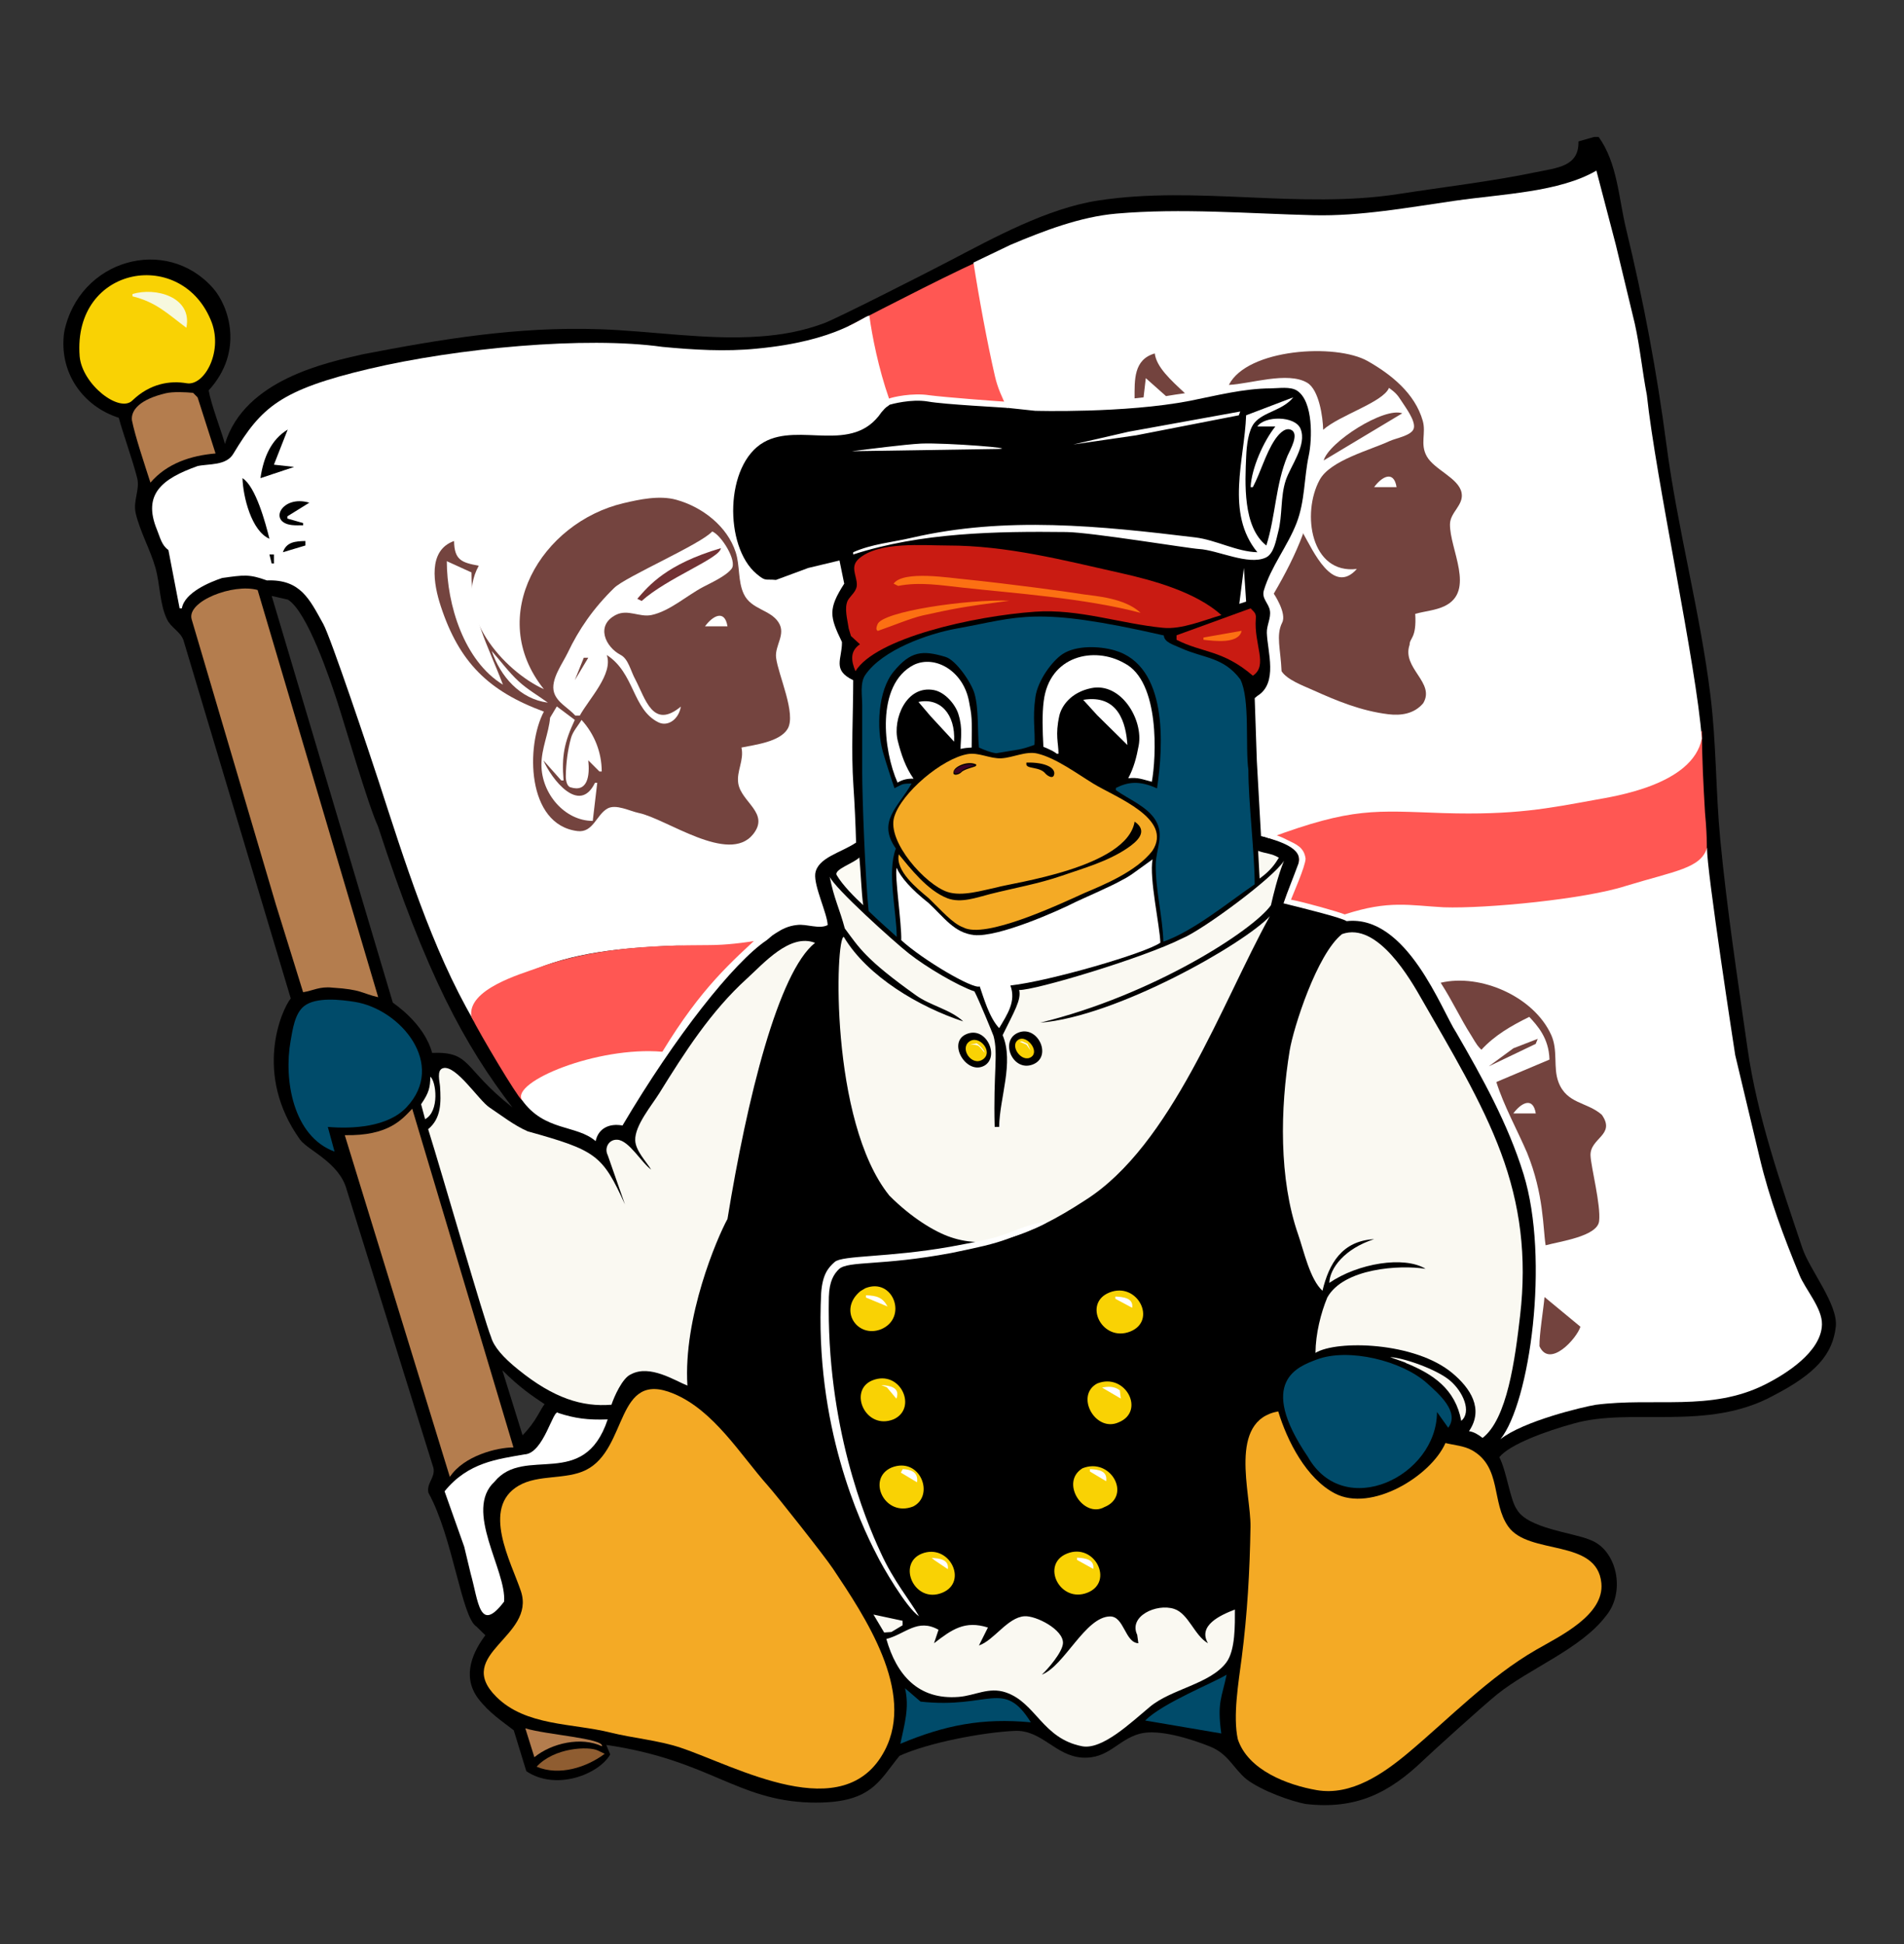 <?xml version="1.0" encoding="UTF-8" standalone="no"?>
<!DOCTYPE svg PUBLIC "-//W3C//DTD SVG 20010904//EN"
"http://www.w3.org/TR/2001/REC-SVG-20010904/DTD/svg10.dtd">
<!-- Created with Sodipodi ("http://www.sodipodi.com/") -->
<svg
   xmlns="http://www.w3.org/2000/svg"
   xmlns:xlink="http://www.w3.org/1999/xlink"
   version="1"
   x="0"
   y="0"
   width="848"
   height="866"
   id="svg101">
  <rect width="100%" height="100%" fill="#333333" stroke="none"/>
  <defs
     id="defs245">
    <linearGradient
       x1="0"
       y1="0"
       x2="1"
       y2="0"
       id="linearGradient2021"
       gradientUnits="objectBoundingBox"
       spreadMethod="pad">
      <stop
         style="stop-color:#000000;stop-opacity:1;"
         offset="0"
         id="stop2022" />
      <stop
         style="stop-color:#ffffff;stop-opacity:1;"
         offset="1"
         id="stop2023" />
    </linearGradient>
    <linearGradient
       x1="0"
       y1="0"
       x2="1"
       y2="0"
       id="linearGradient2024"
       xlink:href="#linearGradient2021"
       gradientUnits="objectBoundingBox"
       spreadMethod="pad" />
    <radialGradient
       cx="0.5"
       cy="0.5"
       fx="0.5"
       fy="0.5"
       r="0.5"
       id="radialGradient2025"
       xlink:href="#linearGradient2021"
       gradientUnits="objectBoundingBox"
       spreadMethod="pad" />
  </defs>
  <path
     d="M 223.728 610.391 C 231.617 618.226 236.928 621.754 242.554 625.504 C 240.678 627.692 238.826 633.225 232.737 639.346 L 223.728 610.391 z M 710 61 L 703 63 C 703.349 74.209 693.481 74.747 684 76.715 C 663.732 80.921 643.402 83.231 623 86.41 C 578.745 93.305 533.089 82.538 489.039 89.336 C 466.429 92.826 442.801 105.798 422.715 116.316 C 412.071 121.889 372.595 141.933 367 143.997 C 357.356 147.555 348.216 149.211 338 149.911 C 314.443 151.524 290.537 147.458 267.025 146.658 C 230.434 145.413 196.522 151.065 161.398 157.859 C 146.169 161.425 108.951 168.842 100.183 197.759 C 98.598 192.007 93.942 179.985 92.936 173.907 C 108.93 156.426 101.795 136.222 94.935 128.424 C 73.987 104.613 35.148 115.667 28.598 147.888 C 26.046 165.874 36.919 181.003 52.9 186.104 C 54.48 192.161 59.335 205.776 61.105 212.996 C 62.375 218.178 59.176 223.134 60.429 228.576 C 62.318 236.779 66.937 244.78 69.254 253 C 71.31 260.294 71.09 269.193 74.43 275.982 C 76.221 279.623 80.171 281.242 81.671 285.054 L 129.497 444.768 C 125.482 449.685 112.63 478.387 133.675 507.715 C 137.333 512.568 151.169 517.845 154.424 530 L 193.065 653.985 C 193.908 658.236 189.822 660.791 190.823 665.004 C 201.794 684.858 205.555 720.569 212.267 724.623 L 216.17 728.447 C 211.282 734.934 205.21 746.09 212.889 756.518 C 217.826 763.028 223.713 766.795 228.819 770.782 L 234.407 789 C 247.56 797.849 266.579 790.487 271.791 781.549 L 270.022 777.301 C 316.042 784.024 327.858 802.004 361.037 802.968 C 388.061 803.603 391.311 793.552 400.61 782.16 C 413.481 776.271 437.996 771.646 452 771.039 C 463.989 770.52 470.071 782.232 482.039 782.942 C 493.711 783.634 497.858 774.936 507.576 772.321 C 516.232 769.992 531.002 774.822 538.999 778.046 C 547.015 781.278 549.243 787.63 555.064 792.511 C 561.741 797.686 575.309 802.543 581.75 803.632 C 603.972 806.138 618.719 798.74 633.96 784.093 C 637.761 780.44 661.062 759.339 667.001 754.601 C 681.506 743.03 703.991 734.596 715.2 719.91 C 724.175 709.248 720.299 690.276 708 685.875 C 700.435 682.714 680.258 680.816 675.562 672.375 C 672.629 668.38 671.04 655.458 667.775 649.122 C 672.323 643.411 688.789 637.411 700.875 634.135 C 726.565 626.783 760.318 637.839 789.86 621.664 C 808.768 611.898 816.215 603.268 817.617 591.035 C 818.751 581.139 805.957 565.616 802.738 556 C 793.049 527.062 782.628 497.36 778.3 467 C 773.916 436.247 769.132 404.978 766.17 374 C 764.129 352.659 764.428 331.247 761.816 310 C 757.22 272.624 747.119 235.522 742.181 198 C 737.886 165.371 731.972 133.964 724.232 102 C 720.878 88.15 720.385 72.676 712 61 L 710 61 z M 121.006 265.466 L 174.958 446.64 C 175.001 446.786 188.917 455.67 192.447 469.025 C 210.133 468.391 205.853 475.717 228.265 493.357 C 206.928 465.586 189.893 434.248 168.342 368.081 C 164.005 358.817 153.256 321.802 150.11 312.224 C 146.965 302.647 136.914 272.479 128.231 267.118 M 165.282 393.5 L 165.282 393.5 z "
     transform="translate(0,1.52588e-05)"
     style="font-size:12;fill-rule:evenodd;stroke-width:1pt;"
     id="path2989" />
  <path
     d="M 562.156 371.652 C 565.666 374.818 572.942 373.785 577.028 378.799 C 581.535 383.889 575.348 390.937 571.867 402.176 L 599.878 409.161 L 625.071 410.955 C 626.397 415.735 649.362 412.194 661.366 409.402 C 683.258 406.134 706.908 406.773 728.861 403.799 C 738.225 402.53 754.414 391.753 760.272 383.395 C 760.037 379.495 760.574 374.842 759.379 362 C 758.672 349.93 758 337.579 758 325.453 C 756.216 330 744.999 315.865 738.247 319.158 C 729.926 323.216 717.887 310.66 708.835 313.047 C 680.352 320.56 669.455 342.324 640.536 345.571 C 599.461 348.358 585.935 366.252 562.156 371.652 z "
     style="font-size:12;fill:#ff5753;"
     id="path171" />
  <path
     d="M 377.943 145.31 C 377.89 147.38 375.811 178.876 383.899 186.271 C 391.319 176.858 405.127 176.422 415 178.4 C 423.754 180.154 448.147 180.797 455.75 181.901 L 439.515 114.799 C 429.417 118.799 394.29 136.78 377.943 145.31 z "
     style="font-size:12;fill:#ff5753;"
     id="path105" />
  <path
     d="M 35.476 158.719 C 36.597 171.324 53.245 184.125 58.965 178.395 C 66.926 170.717 75.906 169.489 83.087 170.715 C 90.822 172.11 99.208 157.172 94.359 143.796 C 81.617 109.865 32.293 117.979 35.476 158.719 z "
     style="font-size:12;fill:#f9d204;"
     id="path106" />
  <path
     d="M 59 131 L 59 132 C 69.616 134.622 74.538 139.7 83 146 C 85.834 132.211 69.084 127.804 59 131 z "
     style="font-size:12;fill:#f6f8de;"
     id="path107" />
  <path
     d="M 83 146 L 84 147 L 83 146 z "
     style="font-size:12;fill:#f8f5bd;"
     id="path108" />
  <path
     d="M 433.568 116.971 C 435.893 132.064 439.708 152.794 443.118 167.562 C 444.385 173.051 446.131 176.495 448.484 181.659 L 461 183 C 461 183 500.966 184.177 530 178.551 C 541.814 176.193 553.877 173.059 566 173.001 C 569.404 172.984 574.694 172.067 577.686 174.028 C 584.974 178.805 584.42 195.794 582.884 203 C 580.749 213.016 581.244 223.2 577.458 233 C 573.537 243.151 565.999 252.511 562.901 262.985 C 561.804 266.696 565.055 268.641 565.593 272.039 C 566.123 275.383 564.108 278.564 564.222 281.911 C 564.509 290.301 569.328 304.298 560 310 L 558.818 311 L 559.768 339 L 561.635 372.463 C 564.077 372.87 563.696 373.008 565.224 373.378 C 602.53 359.496 612.389 361.165 642.768 362.198 C 674.882 363.178 689.683 360.06 710.536 356.282 C 718.544 354.791 753.881 349.774 757.95 329.009 C 755.62 296.598 737.378 212.969 733.475 175.985 C 731.438 165.411 730.422 154.612 728.091 144.13 L 719.637 109 L 711 76 C 694.493 85.619 669.358 86.362 648 89.428 C 627.444 92.38 605.824 96.385 585 95.871 C 555.885 95.152 526.262 92.635 497.17 95.159 C 481.13 96.55 464.723 102.852 450.004 109.085 L 433.568 116.971 z "
     style="font-size:12;fill:#ffffff;"
     id="path104" />
  <path
     d="M 104 202 C 100.85 207.558 93.02 206.505 88 207.616 C 72.321 213.221 63.346 220.025 69.92 236 C 71.306 239.368 71.958 242.879 75 245 L 80 271 L 81 271 C 82.172 263.97 93.413 259.315 99 257.453 C 108.686 256.14 110.915 255.687 118.879 258.559 C 133.915 257.972 137.916 267.063 144 278 C 147.288 283.911 164.633 335.669 168.642 348 C 180 382.936 192.319 422.699 210.921 454.57 C 218.988 449.258 226.235 437.493 235 433.326 C 254.456 424.079 277.793 422.262 299 421.3 C 311.841 420.718 324.753 424.537 336.917 420.453 C 343.875 418.117 346.895 412.877 355 412.043 C 359.428 411.501 364.802 414.049 368.629 412.084 C 368.49 407.031 362.489 394.889 363.091 389.235 C 364.061 382.014 374.593 379.878 381.275 375.335 C 381.068 367.551 380.651 358.2 380.09 350 C 379.026 334.477 380 318.561 380 303 C 370.456 298.416 375.092 293.648 374.992 286 C 369.533 274.695 368.711 271.333 376 260 L 373.89 249.674 L 360 253 L 345.592 258.337 C 340.688 257.857 341.161 259.178 336.929 255.617 C 322.462 243.443 322.718 206.938 340.184 197 C 356.102 187.943 379.689 202.642 392.588 183.646 C 395.103 180.691 394.593 181.703 396.264 180.275 C 397.014 180.07 405.792 177.59 413.286 178.863 C 420.476 180.18 447.237 181.511 448.871 181.72 C 448.682 181.128 448.916 179.982 448.575 178.941 C 447.698 179.056 420.827 176.988 413.829 176.059 C 406.334 174.903 397.592 176.878 395.959 177.552 C 391.238 164.06 388.409 149.654 387.188 140.593 C 384.135 140.967 373.037 151.944 337 155.31 C 323.077 156.713 308.777 155.828 295 154.518 C 260.876 149.719 203.76 155.001 164.278 164.334 C 124.796 173.668 116.375 181.461 104 202 z "
     style="font-size:12;fill:#ffffff;"
     id="path109" />
  <path
     d="M 544 173 C 553.471 172.593 570.122 166.897 578.853 172.028 C 584.184 175.16 585.868 187.381 586 193 C 593.435 186.403 612.586 180.823 615.326 174.326 C 618.061 176.364 619.018 177.252 620.854 180.17 C 622.551 182.867 627.332 189.075 626.335 192.431 C 625.387 195.624 618.308 196.747 615.615 198.011 C 606.981 202.062 589.181 206.575 584.434 215.3 C 576.299 230.251 580.506 257.42 601 255 C 590.365 267.049 581.38 246.613 577 239 L 576.938 239.625 C 573.562 248.625 569.25 257 564 266 C 564 266 569.972 274.797 567.692 278.983 C 564.917 284.653 567.049 290.668 567.466 300.544 C 569.896 304.366 577.089 307.002 581 308.766 C 592.066 313.758 602.826 318.219 615 319.714 C 620.508 320.39 626.486 319.637 630.539 314.815 C 636.112 305.582 620.852 299.198 624.5 288.75 C 624.464 285.643 627.666 286.025 627 275 C 631.216 273.815 636.03 273.465 639.985 271.583 C 654.032 264.9 642.266 246.153 642.475 235.004 C 642.574 229.671 648.726 226.529 647.638 221.04 C 646.333 214.458 635.504 210.83 632.136 204.816 C 629.054 199.313 631.921 194.552 630.348 189 C 626.883 176.768 616.195 168.271 605.816 162.394 C 591.63 154.363 552.182 156.858 544 173 M 502 179 L 506 178.558 L 507 170 L 516 178 L 520.105 177.337 L 524.438 176.719 C 518.083 170.813 511.729 165.062 511 159 C 501.536 161.68 502 170.866 502 179 z "
     transform="translate(3.315,-1.547)"
     style="font-size:12;fill:#68342f;fill-opacity:0.922;"
     id="path110" />
  <path
     d="M 67 215 C 74.394 206.364 85.043 202.938 96 202 L 88 177 L 86 175 C 82.678 174.679 77.155 174.398 73.83 175.181 C 62.561 177.833 58.269 182.516 58.75 187.183 C 60.172 194.379 64.483 207.109 67 215 z "
     style="font-size:12;fill:#b47d4e;"
     id="path111" />
  <path
     d="M 393 173 L 394 174 L 393 173 z "
     style="font-size:12;fill:#ef1c17;"
     id="path112" />
  <path
     d="M 393 174 L 394 175 L 393 174 z "
     style="font-size:12;fill:#e11a16;"
     id="path113" />
  <path
     d="M 555 185 C 554.294 204.669 545.662 228.55 560 246 C 550.734 245.761 541.599 240.519 532.325 239.398 C 490.094 234.293 447.863 229.843 406 239.572 C 397.198 241.617 388.332 242.307 380 246 L 380 247 C 410.032 237.228 443.702 236.632 475 237.004 C 486.005 237.135 529.339 244.296 534 244.561 C 542.366 245.037 555.919 251.971 563.725 248.397 C 567.443 246.694 568.333 240.526 569.265 237 C 571.26 229.457 570.208 221.416 572.633 214.015 C 574.777 207.472 582.172 198.288 579.254 191.059 C 576.851 185.107 563.121 185.186 560 190 L 568 190 C 562.777 196.519 557.392 208.574 557 217 L 558 217 C 561.495 210.357 563.635 202.191 567.727 196.005 C 569.02 194.049 571.888 190.398 574.678 191.346 C 579.163 192.869 574.441 200.612 573.449 203 C 568.045 216.012 568.193 229.592 564 243 C 553.464 234.731 554.485 215.21 555.039 203 C 555.231 198.769 555.922 191.676 558.738 188.318 C 562.85 183.416 571.246 182.891 576 177 C 569 179.667 562 182.333 555 185 M 478 198 L 506 193.924 L 551.75 185 L 552.375 183.313 L 502.576 192.334 L 478 198 z "
     style="font-size:12;fill:#ffffff;"
     id="path114" />
  <path
     d="M 586 206 L 621 185 C 612.877 182.096 588.282 197.839 586 206 z "
     transform="translate(3.536,-0.884)"
     style="font-size:12;fill:#68342f;fill-opacity:0.922;"
     id="path115" />
  <path
     d="M 128.139 191.348 C 120.737 195.843 117.34 203.784 116 213 L 131 208 L 122 207 L 128.139 191.348 z "
     style="font-size:12;"
     id="path116" />
  <path
     d="M 410.282 197.594 C 402.735 197.997 386.844 200.073 379.344 201 C 400.896 200.667 422.448 200.333 444 200 C 455.308 199.825 421.41 197.156 410.282 197.594 z "
     style="font-size:12;fill:#ffffff;"
     id="path117" />
  <path
     d="M 330 207 L 331 208 L 330 207 z "
     style="font-size:12;"
     id="path118" />
  <path
     d="M 612 217 L 622 217 C 620.775 209.326 615.414 212.315 612 217 z "
     style="font-size:12;fill:#ffffff;"
     id="path119" />
  <path
     d="M 108 213 C 108.237 221.184 111.968 236.534 120 240 C 118.308 233.167 113.925 216.725 108 213 z "
     style="font-size:12;"
     id="path120" />
  <path
     d="M 244 307 C 225.979 298.829 203.432 273.028 215 252 C 207.475 250.638 204.101 249.526 204 241 C 192.121 245.182 194.895 260.316 198.066 270 C 206.292 295.127 219.457 307.946 244 317 C 235.994 331.995 236.147 367.414 258.985 370.211 C 265.925 371.06 267.392 362.94 272.299 360.18 C 276.113 358.034 282.296 361.331 286.285 362.158 C 298.581 364.707 326.277 385.138 337.146 371.671 C 344.762 362.234 331.924 357.4 330.578 348.996 C 329.706 343.55 333.253 338.764 332 333 C 337.983 331.765 349.041 330.502 352.543 324.701 C 356.547 318.069 348.357 300.656 347.424 293 C 346.756 287.526 351.925 282.639 348.543 277.299 C 344.846 271.463 336.307 271.601 333.019 264.561 C 330.338 258.82 331.386 252.051 329.43 246 C 325.714 234.505 314.653 225.863 303 222.634 C 295.535 220.566 286.761 222.42 279.424 224.155 C 243.003 232.768 217.833 274.344 244 307 z "
     transform="translate(-1.768,1.52588e-05)"
     style="font-size:12;fill:#68342f;fill-opacity:0.92;stroke-width:6.3;"
     id="path121" />
  <path
     d="M 135 234 L 135 233 L 128 231 L 128 230 L 137.768 223.929 C 125.533 220.308 119.262 232.632 129.98 233.891 C 131.63 234.085 133.343 233.995 135 234 z "
     style="font-size:12;"
     id="path122" />
  <path
     d="M 258 317 L 260 317 C 264.03 309.624 275.009 298.438 272 290 C 284.501 298.094 283.375 314.238 295 320 C 299.184 322.073 304.068 318.708 305 313 C 292.507 323.336 289.271 309.541 284.719 300.888 C 282.655 297.144 281.639 291.767 278.232 290 C 271.349 286.429 266.98 276.832 276.008 272.179 C 281.403 269.398 286.545 273.357 291.985 272.193 C 300.069 270.463 307.685 263.51 314.91 259.714 C 318.439 257.86 325.105 254.855 327.607 251.592 C 330.264 248.126 322.876 236.409 318.951 234.987 C 314.032 240.617 280.233 255.208 275.289 260.157 C 265.996 269.238 259.552 278.623 254.617 289.015 C 252.321 293.847 246.8 301.088 248.529 306.714 C 249.925 311.256 255.034 313.651 258 317 z "
     transform="translate(-1.768,1.768)"
     style="font-size:12;fill:#ffffff;"
     id="path123" />
  <path
     d="M 126 246 L 136 243 L 136 241 C 131.558 241.104 127.581 241.389 126 246 z "
     style="font-size:12;"
     id="path124" />
  <path
     d="M 322 242 C 297.648 249.195 289.946 258.651 284.778 264.555 L 286.713 265.525 C 298.226 255.168 321.668 246.516 322 242 z "
     transform="translate(-0.938,2.188)"
     style="font-size:12;fill:#723234;"
     id="path125" />
  <path
     d="M 377.558 267.51 C 375.938 271.01 377.411 275.837 378 280 L 379 283.326 L 383 287 C 378.475 290.085 379.064 294.364 381 299 C 390.057 284.238 433.566 274.432 461 272.5 C 480.454 271.13 498.967 277.816 518 279.667 C 526.333 280.477 536.131 276.278 544 274 C 532.482 263.681 513.666 258.523 499 255.237 C 473.443 249.51 448.499 243 422 243 C 411.135 243 391.4 241.117 382.573 248.843 C 378.575 252.341 381.392 255.931 381.612 260.089 C 381.785 263.363 378.978 265.049 377.558 267.51 z "
     style="font-size:12;fill:#c91b12;"
     id="path126" />
  <path
     d="M 120 247 L 121 251 L 122 251 L 122 247 L 120 247 z "
     style="font-size:12;"
     id="path127" />
  <path
     d="M 302 255 L 313 250 L 302 255 z "
     style="font-size:12;fill:#68342f;fill-opacity:0.922;"
     id="path128" />
  <path
     d="M 554 253 L 551.958 268.975 L 555 268 L 554 253 z M 199 250 C 199.013 269.234 206.635 294.407 224 305 C 216.991 286.51 209.943 275.502 210 255 L 199 250 "
     style="font-size:12;fill:#ffffff;"
     id="path129" />
  <path
     d="M 294 261 L 302 255 L 294 261 z "
     style="font-size:12;fill:#68342f;fill-opacity:0.922;"
     id="path130" />
  <path
     d="M 398 260 L 400 261 C 409.639 259.119 419.041 260.724 428.79 261.774 C 451.585 264.277 483.263 266.453 508 273 C 500.997 266.381 487.902 265.535 482.865 264.804 C 474.291 263.441 450.155 260.153 429.902 258.066 C 423.408 257.539 402.287 253.933 398 260 z "
     style="font-size:12;fill:#fc7013;"
     id="path131" />
  <path
     d="M 85.348 275.839 L 122.887 403 L 135 442 C 139.36 441.321 142.394 439.317 148.081 439.964 C 161.132 440.759 161.132 442.54 168.438 444.219 L 114.741 262.822 C 103.84 259.778 83.109 267.829 85.348 275.839 z "
     style="font-size:12;fill:#b47d4e;"
     id="path132" />
  <path
     d="M 127 268 L 128 269 L 127 268 z "
     style="font-size:12;fill:#fafafa;"
     id="path134" />
  <path
     d="M 390.812 278.375 C 390.344 279.481 389.875 280.5 390.812 281.25 C 397.542 279.263 405.518 276.328 411 275.289 C 424.354 273.018 427.463 272.362 450 270.438 C 431.641 268.856 392.915 272.659 390.812 278.375 z "
     transform="matrix(0.999,-0.045,0.045,0.999,-12.153,17.674)"
     style="font-size:12;fill:#fc7013;"
     id="path135" />
  <path
     d="M 557 271 L 524 283 L 524 285 C 535.646 290.958 544.479 289.417 558 301 C 564.922 296.408 558.403 287.164 559.312 275.562 C 559.591 272.909 558.187 272.417 557 271 z "
     style="font-size:12;fill:#c91b12;"
     id="path136" />
  <path
     d="M 314 279 L 324 279 C 322.775 271.326 317.414 274.315 314 279 z "
     style="font-size:12;fill:#ffffff;"
     id="path137" />
  <path
     d="M 134 274 L 135 275 L 134 274 M 135 275 L 136 276 L 135 275 z "
     style="font-size:12;fill:#323232;"
     id="path138" />
  <path
     d="M 399.379 417.348 C 399.379 406.226 394.94 388.427 399 378 C 390.393 365.757 400.298 359.419 406 349 C 401.206 349.179 402.517 349.146 398.382 351.115 C 397.281 348.008 394.302 338.74 393.245 335.015 C 390.274 324.537 390.94 307.718 398.046 299.129 C 405.49 290.132 410.72 289.481 421.094 292.625 C 425.83 294.06 432.634 304.112 434.014 308.938 C 435.988 315.84 435.288 325.789 436 333 C 438.512 334.112 440.964 335.178 443.715 335.542 C 454.148 333.692 454.023 334.247 460.732 331.805 C 461.152 325.657 459.776 320.255 461.143 310.549 C 462.219 302.918 468.778 294.335 473.186 291.411 C 479.254 287.387 489.556 287.759 496.313 289.684 C 520.301 296.516 518.175 332.164 515.312 351.188 C 507.438 347.625 502.375 348.292 497 351 L 497 352 C 502.713 356.06 510.94 359.254 514.685 365.424 C 518.66 371.973 514.823 378.415 514.738 385 C 514.59 396.425 517.774 407.859 518.143 419.474 C 531.508 414.808 547.016 401.989 558.809 393.926 C 558.802 380.215 556 357.452 556 343 C 554.556 332.481 556.828 311.359 552.4 302.615 C 544.813 292.552 536.126 293.312 526.004 288.722 C 522.374 287.076 518.569 286.142 518.338 283.064 C 460.477 269.867 454.566 274.867 426 280.012 C 413.373 282.286 392.935 289.472 385.318 300.749 C 382.961 304.238 384 310.003 384 314 L 384 344 C 384 354.841 385.34 391.256 386.873 405.846 C 393.309 412.042 395.68 413.882 399.379 417.348 z "
     style="font-size:12;fill:#004b6a;"
     id="path139" />
  <path
     d="M 132 276 L 133 277 L 132 276 z "
     style="font-size:12;fill:#fefefe;"
     id="path140" />
  <path
     d="M 135 276 L 136 277 L 135 276 z "
     style="font-size:12;fill:#f5f5f5;"
     id="path141" />
  <path
     d="M 136 276 L 137 277 L 136 276 z "
     style="font-size:12;fill:#999999;"
     id="path142" />
  <path
     d="M 138 280 L 139 281 L 138 280 z "
     style="font-size:12;fill:#323232;"
     id="path143" />
  <path
     d="M 136 281 L 137 282 L 136 281 z "
     style="font-size:12;fill:#fdfdfd;"
     id="path144" />
  <path
     d="M 536 284 L 536 285 C 540.689 285.493 551.704 287.046 553 281 L 536 284 z "
     style="font-size:12;fill:#fc7013;"
     id="path145" />
  <path
     d="M 137 283 L 138 284 L 137 283 z "
     style="font-size:12;fill:#fdfdfd;"
     id="path146" />
  <path
     d="M 138 283 L 139 284 L 138 283 z "
     style="font-size:12;fill:#f8f8f8;"
     id="path147" />
  <path
     d="M 138 285 L 139 286 L 138 285 z "
     style="font-size:12;fill:#fefefe;"
     id="path148" />
  <path
     d="M 138 286 L 139 287 L 138 286 z "
     style="font-size:12;fill:#fcfcfc;"
     id="path149" />
  <path
     d="M 140 286 L 141 287 L 140 286 z "
     style="font-size:12;fill:#e6e6e6;"
     id="path150" />
  <path
     d="M 139 287 L 140 288 L 139 287 z "
     style="font-size:12;fill:#f7f7f7;"
     id="path151" />
  <path
     d="M 141 287 L 142 288 L 141 287 z "
     style="font-size:12;fill:#999999;"
     id="path152" />
  <path
     d="M 140 289 L 141 290 L 140 289 z "
     style="font-size:12;fill:#fafafa;"
     id="path153" />
  <path
     d="M 140 290 L 141 291 L 140 290 z "
     style="font-size:12;fill:#fbfbfb;"
     id="path154" />
  <path
     d="M 471.433 335.728 C 471.442 330.983 469.872 327.511 471.809 318.79 C 472.813 314.497 476.899 308.42 486 306.544 C 499.224 303.818 509.294 320.465 507.152 332.089 C 506.172 337.406 504.984 341.973 502.5 346.687 C 506.833 346.207 508.667 347.145 513 348.25 C 514.954 337.724 516.801 303.524 500.722 295.406 C 487.404 287.795 467.356 291.96 464.841 312.377 C 464.115 317.957 464.301 325.28 464.701 332.663 C 472.113 335.726 469.66 335.887 471.433 335.728 z M 219 290 C 222.903 301.361 231.603 311.385 244 313 C 239.68 309.85 234.951 307.149 231.039 303.55 C 226.618 299.483 223.013 294.517 219 290 "
     style="font-size:12;fill:#ffffff;"
     id="path155" />
  <path
     d="M 144 293 L 145 294 L 144 293 z "
     style="font-size:12;fill:#808080;"
     id="path156" />
  <path
     d="M 260 293 L 256 303 L 262 293 L 260 293 z "
     style="font-size:12;fill:#68342f;fill-opacity:0.922;"
     id="path157" />
  <path
     d="M 144 295 L 145 296 L 144 295 z "
     style="font-size:12;fill:#adadad;"
     id="path158" />
  <path
     d="M 145.333 295.667 L 145.667 296.333 L 145.333 295.667 z "
     style="font-size:12;fill:#808080;"
     id="path159" />
  <path
     d="M 399.75 348.624 C 402.125 347.157 404.5 346.795 406.875 346.875 C 403.354 341.873 401.382 336.168 399.848 330 C 397.446 320.341 403.666 305.029 416 307.413 C 420.973 308.374 425.616 313.922 426.887 318.247 C 428.883 324.724 427.812 329.216 427.812 333.624 C 429.562 333.208 431 333.104 432.75 333 C 432.937 319.419 432.86 319.169 431.566 312.417 C 429.027 298.849 416.465 291.65 407.001 296.164 C 389.911 304.912 393.417 334.406 399.75 348.624 z "
     style="font-size:12;fill:#ffffff;"
     id="path160" />
  <path
     d="M 144 297 L 145 298 L 144 297 z "
     style="font-size:12;fill:#fafafa;"
     id="path161" />
  <path
     d="M 146 298 L 147 299 L 146 298 z "
     style="font-size:12;fill:#999999;"
     id="path162" />
  <path
     d="M 146 300 L 147 301 L 146 300 z "
     style="font-size:12;fill:#e6e6e6;"
     id="path163" />
  <path
     d="M 147 300 L 148 301 L 147 300 z "
     style="font-size:12;fill:#999999;"
     id="path164" />
  <path
     d="M 147 301 L 148 302 L 147 301 z "
     style="font-size:12;fill:#fafafa;"
     id="path165" />
  <path
     d="M 558 301 L 559 302 L 558 301 z "
     style="font-size:12;fill:#ffffff;"
     id="path166" />
  <path
     d="M 148 302 L 149 303 L 148 302 z "
     style="font-size:12;fill:#e6e6e6;"
     id="path167" />
  <path
     d="M 148 303 L 149 304 L 148 303 z "
     style="font-size:12;fill:#cccccc;"
     id="path168" />
  <path
     d="M 149 303 L 150 304 L 149 303 z "
     style="font-size:12;fill:#323232;"
     id="path169" />
  <path
     d="M 488.689 318.936 L 502.125 332.188 C 501.501 322.5 498.138 309.501 482.438 312.062 M 414.375 319.25 L 424.938 330.688 C 425.611 318.156 418.47 310.983 409.063 313 M 248 315 L 245 320 C 244.397 327.01 241.142 333.601 241.144 340.961 C 241.146 353.83 251.485 365.966 264 366 L 266 349 L 265 349 C 257.997 363.529 245.53 347.192 242 339 L 250 348 L 251 348 C 250.112 337.078 251.24 331.213 256 321 L 248 315 M 259 321 C 257.444 323.667 255.151 326.079 254.333 329 C 252.818 334.412 252.085 340.418 252 346 C 251.973 347.752 252.414 350.49 254 351 C 261.769 353.499 262.738 345.827 262 339 L 267 344 L 268 344 C 267.976 335.467 264.799 327.36 259 321 z "
     transform="translate(0,-0.312)"
     style="font-size:12;fill:#ffffff;"
     id="path170" />
  <path
     d="M 505.337 366 C 511.632 370.275 506.555 374.821 501.996 377.895 C 493.279 383.772 482.824 386.678 473 390.078 C 462.423 393.739 451.786 395.544 441 398.269 C 435.078 399.765 428.046 402.456 422 400.157 C 413.087 396.767 405.252 386.57 400.312 380.594 C 398.711 387.897 408.214 395.608 413.662 400.139 C 419.072 405.343 424.283 411.439 429.001 413.114 C 438.637 418.394 471.118 403.197 483 397.796 C 491.648 394.126 506.099 388.256 513.258 378.996 C 522.63 364.688 496.999 355.208 487 349.111 C 479.755 344.694 470.264 337.624 462 335.677 C 456.896 334.475 451.173 337.519 446 337.791 C 440.96 338.056 435.957 335.07 431.015 335.913 C 419.628 337.855 401.426 353.198 398.238 364 C 395.017 374.914 412.149 394.136 422.039 397.347 C 428.581 399.471 437.513 396.629 444 395.285 C 450.579 393.284 501.947 386.591 505.337 366 z "
     style="font-size:12;fill:#f4aa25;"
     id="path172" />
  <path
     d="M 653 354 L 654 355 L 653 354 z "
     style="font-size:12;fill:#fecac9;"
     id="path173" />
  <path
     d="M 655 356 L 656 357 L 655 356 z "
     style="font-size:12;fill:#fc2b26;"
     id="path174" />
  <path
     d="M 640 357 L 641 358 L 640 357 z "
     style="font-size:12;fill:#fc2f2b;"
     id="path175" />
  <path
     d="M 614 363 L 615 364 L 614 363 z "
     style="font-size:12;fill:#fa1d18;"
     id="path176" />
  <path
     d="M 760.277 377.63 C 757.536 386.794 746.346 387.893 723.997 394.682 C 706.117 400.493 662.005 404.826 642.991 404.165 C 627.839 403.352 618.577 400.889 598.92 407.334 C 596.548 406.294 580.502 401.747 574.972 400.768 C 575.958 398.17 581.294 386.16 581.479 382.545 C 580.841 377.3 577.047 376.01 573.206 374.113 C 568.771 371.743 563.559 370.259 562.403 372.534 C 569.339 374.679 580.654 377.673 578.274 384.744 C 575.88 391.27 573.775 396.225 571.648 402.406 C 579.548 404.339 597.952 408.902 599.737 410.333 C 626.628 407.316 642.136 450.293 648.598 460 C 660.222 480.116 671.644 500.654 678.547 523 C 690.282 560.986 681.329 624.911 668.268 641.099 C 678.561 633.003 704.742 626.795 710.612 625.792 C 736.842 622.387 761.853 628.876 786 616.802 C 795.373 612.116 811.179 602.192 811.465 590.001 C 811.636 582.736 804.137 574.521 801.453 568 C 794.395 550.853 788.083 534.046 783.784 516 L 772.826 470 C 772.826 470 759.932 386.697 760.277 377.63 z "
     style="font-size:12;fill:#ffffff;"
     id="path177" />
  <path
     d="M 399 379 L 399 379 z "
     style="font-size:12;fill:#f4aa25;"
     id="path178" />
  <path
     d="M 560.34 379.013 L 561 391.362 C 566.025 387.725 567.92 384.764 569.575 382.09 C 566.497 380.134 563.418 380.222 560.34 379.013 z "
     style="font-size:12;fill:#faf9f2;"
     id="path179" />
  <path
     d="M 738 382 L 739 383 L 738 382 z "
     style="font-size:12;fill:#fc211c;"
     id="path180" />
  <path
     d="M 739 382 L 740 383 L 739 382 z "
     style="font-size:12;fill:#fc2d28;"
     id="path181" />
  <path
     d="M 433.858 416.535 C 425.021 415.57 420.589 408.779 413.592 402.28 C 405.809 396.117 401.238 390.874 399.348 386.586 C 398.354 389.901 401.636 411.462 401.399 418.815 C 410.881 427.547 433.523 440.854 436.349 439.405 C 438.053 444.273 440.532 453.227 445 458 C 448.57 451.941 452.675 446.076 450 439 C 467.558 437.039 510.219 424.616 516.789 419.94 C 516.635 412.694 511.739 391.157 513.337 382.79 C 503.643 389.747 503.624 390.06 498.925 392.475 C 494.446 394.988 479.761 401.397 479.184 401.738 C 470.84 405.997 444.576 417.595 433.858 416.535 z M 561.685 387 L 561.685 387 z "
     style="font-size:12;fill:#ffffff;"
     id="path182" />
  <path
     d="M 372.656 389.845 C 375.174 394.195 380.713 399.785 384.474 403.233 C 383.71 398.493 383.268 386.7 382.727 381.96 C 380.446 384.449 371.195 387.319 372.656 389.845 z M 567.667 385.333 L 568.333 385.667 L 567.667 385.333 "
     style="font-size:12;fill:#fcfbf4;"
     id="path183" />
  <path
     d="M 377 389 L 378 390 L 377 389 M 380 398 L 381 398 L 380 398 z "
     style="font-size:12;fill:#faf9f2;"
     id="path184" />
  <path
     d="M 443 502 C 442.344 477.875 444.666 469.451 442.493 461.474 C 442.179 460.54 436.004 445.416 434.004 441.644 C 426.588 439.105 412.705 430.97 404.766 424.714 C 398.244 419.576 371.566 395.546 369.531 390.531 C 371.406 400.241 373.923 404.813 376.259 413.586 C 382.659 422.202 385.46 427.335 408 443.405 C 414.484 448.028 423.256 449.648 429 455 C 409.686 448.705 386.309 435.056 375.812 417.344 C 372.062 417.344 369.382 499.344 396.08 532.571 C 405.814 542.377 416.295 548.75 423.41 551.123 C 439.793 556.735 457.546 551.464 483.289 534.681 C 521.954 510.24 544.232 446.674 565.563 408.129 C 554.083 420.481 497.318 452.858 463.324 455.565 C 513.573 443.27 558.105 414.433 566.048 403.257 C 567.208 398.189 569.005 390.658 571.843 383.454 C 567.194 390.997 535.56 414.349 526.569 418.009 C 509.303 426.735 460.546 441.308 453.906 441 C 454.955 445.37 451.673 450.631 446.547 461.116 C 451.698 473.271 445.165 488.978 445 502 L 443 502 z "
     style="font-size:12;fill:#faf9f2;"
     id="path185" />
  <path
     d="M 558 414 L 559 415 L 558 414 z M 557 400 L 558 401 L 557 400 M 558 399 L 559 400 L 558 399 "
     style="font-size:12;fill:#ffffff;"
     id="path186" />
  <path
     d="M 324.005 543 C 332.75 489.208 346.625 433.042 363 420 C 351.821 415.596 340.033 429.233 332.576 436.004 C 316.59 450.517 304.887 468.838 293.634 487 C 290.3 492.381 282.66 501.402 282.914 508 C 283.092 512.604 287.683 517.243 290 521 C 285.73 517.986 280.221 508.079 275 507.712 C 271.156 507.442 269.039 511.367 270.667 514.579 L 278.328 536.5 C 268.304 514.367 265.419 512.45 235 503.957 C 228.928 501.29 223.496 497 218 493.333 C 213.185 490.121 203.09 474.251 197.333 475.828 C 194.333 476.649 195.855 481.87 195.985 484 C 196.419 491.058 196.578 498.143 190.688 503 C 197.1 523.469 215.467 587.588 218.729 595.664 C 219.926 599.827 223.957 604.632 230.906 610.173 C 246.607 622.882 259.333 626.815 272.335 625.75 C 273.454 622.359 277.176 613.779 281.041 612.187 C 289.486 607.69 300.678 615.084 306.157 617.23 C 304.28 586.763 319.285 551.65 324.005 543 z M 597.719 416.099 C 586.5 425 576.04 457.934 574.39 468 C 570.174 493.71 569.528 525.108 578.191 550 C 580.74 557.325 583.368 569.796 589 575 C 591.909 562.815 597.738 552.77 612 552 C 598.964 556.194 592.256 564.861 592.036 571.484 C 604.742 562.766 625.365 559.329 634.918 565.21 C 623.341 563.352 598.414 564.965 591.15 577.977 C 588.277 584.876 585.937 594.206 585.884 602.652 C 595.351 596.877 630.2 597.685 646.911 611.718 C 654.722 618.278 661.071 627.531 654.257 637.539 C 656.501 637.872 658.387 639.05 660.295 640.544 C 671.271 632.149 674.776 605.544 677.03 586 C 680.085 559.516 677.042 536.553 668.509 513.536 C 659.977 490.519 645.955 467.448 633.24 445.17 C 628.437 436.755 613.594 410.4 597.719 416.099 z "
     style="font-size:12;fill:#faf9f2;"
     id="path187" />
  <path
     d="M 766 418 L 767 419 L 766 418 z "
     style="font-size:12;fill:#ffffff;"
     id="path188" />
  <path
     d="M 307 424 L 308 425 L 307 424 z "
     style="font-size:12;fill:#fc4b47;"
     id="path190" />
  <path
     d="M 537 427 L 538 428 L 537 427 z "
     style="font-size:12;fill:#ffffff;"
     id="path191" />
  <path
     d="M 259 429 L 260 430 L 259 429 z "
     style="font-size:12;fill:#fc2622;"
     id="path192" />
  <path
     d="M 526.667 434.333 L 527.333 434.667 L 526.667 434.333 z "
     style="font-size:12;fill:#ffffff;"
     id="path193" />
  <path
     d="M 639.221 437.779 C 644.713 446.332 648.016 453.731 652.656 460.999 C 655.692 466.101 655.807 466.03 657.352 467.632 C 663.205 461.273 670.382 457.06 678.674 452.979 C 682.228 456.821 687.421 462.372 687.674 472 L 664 482 C 667.308 492.472 673.283 503.299 677.661 513.442 C 685.237 532.016 684.74 547.256 685.962 554.731 C 692.166 553.008 708.941 550.801 709.772 544.014 C 710.645 536.895 706.14 519.836 705.953 514.735 C 705.664 506.887 717.371 505.62 710.957 496.565 C 704.335 490.784 695.344 491.802 691.661 481.996 C 689.22 475.496 691.571 467.919 688.432 461 C 680.674 443.901 656.929 433.563 639.221 437.779 z "
     transform="translate(2.431,1.52588e-05)"
     style="font-size:12;fill:#68342f;fill-opacity:0.922;"
     id="path194" />
  <path
     d="M 451 442 L 452 442 L 451 442 z "
     style="font-size:12;fill:#fcfbf4;"
     id="path195" />
  <path
     d="M 663 441 L 664 442 L 663 441 M 497 444 L 498 445 L 497 444 z "
     style="font-size:12;fill:#ffffff;"
     id="path196" />
  <path
     d="M 149 513 L 146 502 C 157.228 502.944 172.686 502.056 180.981 493.326 C 199.104 474.25 178.423 449.549 158 446.297 C 151.886 445.324 140.695 443.975 135.394 448.22 C 131.236 451.549 130.316 458.738 129.425 463.715 C 126.345 480.927 130.477 506.206 149 513 z "
     style="font-size:12;fill:#004b6a;"
     id="path197" />
  <path
     d="M 186 457 L 187 458 L 186 457 z "
     style="font-size:12;fill:#c0c0c0;"
     id="path198" />
  <path
     d="M 576 457 L 577 458 L 576 457 z "
     style="font-size:12;fill:#ffffff;"
     id="path199" />
  <path
     d="M 186 458 L 187 459 L 186 458 z "
     style="font-size:12;fill:#323232;"
     id="path200" />
  <path
     d="M 453.333 460.083 C 445.179 463.635 450.978 477.559 459.891 474.218 C 468.997 470.804 462.104 456.262 453.333 460.083 z "
     style="font-size:12;"
     id="path201" />
  <path
     d="M 188 459 L 189 460 L 188 459 z "
     style="font-size:12;fill:#fdfdfd;"
     id="path202" />
  <path
     d="M 430.228 460.746 C 421.759 464.575 430.58 479.265 438.536 474.644 C 445.347 470.499 439.132 456.721 430.228 460.746 z "
     style="font-size:12;"
     id="path203" />
  <path
     d="M 441.333 461.667 L 441.667 462.333 L 441.333 461.667 M 446.333 461.667 L 446.667 462.333 L 446.333 461.667 z "
     style="font-size:12;fill:#ffffff;"
     id="path204" />
  <path
     d="M 670.929 466.966 L 660 475 L 680.884 465 L 681.768 462.768 L 670.929 466.966 z "
     transform="translate(3.094,1.52588e-05)"
     style="font-size:12;fill:#68342f;fill-opacity:0.922;"
     id="path205" />
  <path
     d="M 453.603 463.137 C 449.334 465.811 455.214 473.823 459.381 470.777 C 463.032 468.108 457.218 460.872 453.603 463.137 M 431.607 464.043 C 427.375 467.256 432.848 475.155 437.679 471.968 C 442.73 468.636 436.026 460.689 431.607 464.043 z "
     style="font-size:12;fill:#f9d204;"
     id="path206" />
  <path
     d="M 249 476 L 250 477 L 249 476 z "
     style="font-size:12;fill:#fc423e;"
     id="path208" />
  <path
     d="M 245 478 L 246 479 L 245 478 z "
     style="font-size:12;fill:#fc3834;"
     id="path209" />
  <path
     d="M 191.663 479.663 C 191.543 484.33 191.202 486.565 187.547 491.895 L 189.326 498.558 C 195.936 495 194.189 481.463 191.663 479.663 z "
     style="font-size:12;fill:#faf9f2;"
     id="path210" />
  <path
     d="M 242 479 L 243 480 L 242 479 z "
     style="font-size:12;fill:#fc221d;"
     id="path211" />
  <path
     d="M 243 479 L 244 480 L 243 479 z "
     style="font-size:12;fill:#fc312c;"
     id="path212" />
  <path
     d="M 238 482 L 239 483 L 238 482 z "
     style="font-size:12;fill:#fc2622;"
     id="path213" />
  <path
     d="M 674 496 L 684 496 C 682.775 488.326 677.414 491.315 674 496 z "
     style="font-size:12;fill:#ffffff;"
     id="path214" />
  <path
     d="M 153.558 505.674 L 200.351 657.919 C 206.581 648.47 221.392 644.773 228.683 644.768 L 183.596 493.895 C 178.956 498.756 172.96 506.064 153.558 505.674 z "
     style="font-size:12;fill:#b47d4e;"
     id="path215" />
  <path
     d="M 144 516 L 145 517 L 144 516 z "
     style="font-size:12;"
     id="path216" />
  <path
     d="M 410 720 C 406.144 713.001 398.837 704.429 393.042 691.38 C 386.466 677.062 369.247 635.019 370.392 577.746 C 370.591 570.539 372.7 567.455 374.876 565.299 C 379.139 561.556 393.255 564.02 424.058 558.181 C 435.922 555.711 442.506 554.274 449.084 551.804 C 454.381 549.856 460.398 547.476 463.337 546.056 C 469.639 543.117 461.263 544.475 453.796 547.495 C 444.058 551.277 443.311 551.688 423.672 555.383 C 396.508 560.24 376.381 559.123 372.99 562.134 C 370.156 564.651 367.619 567.604 367.016 575.931 C 364.056 634.854 384.118 678.394 391.411 692.572 C 393.786 697.612 404.559 716.401 410 720 z "
     transform="matrix(1.014,0,0,1,-6.423,1.52588e-05)"
     style="font-size:12;fill:#ffffff;"
     id="path217" />
  <path
     d="M 76.333 537.667 L 76.667 538.333 L 76.333 537.667 z "
     style="font-size:12;"
     id="path218" />
  <path
     d="M 685 548 L 686 549 L 685 548 z "
     style="font-size:12;fill:#723234;"
     id="path219" />
  <path
     d="M 164 564 L 165 565 L 164 564 z "
     style="font-size:12;fill:#fafafa;"
     id="path220" />
  <path
     d="M 165 564 L 166 565 L 165 564 z "
     style="font-size:12;fill:#808080;"
     id="path221" />
  <path
     d="M 392.098 576.3 C 382.818 584.762 391.109 597.515 400.906 593.142 C 411.968 587.954 405.664 569.847 394.137 574.954 M 495.094 575.858 C 483.932 580.803 492.379 598.249 503.906 593.142 C 515.068 588.197 506.621 570.751 495.094 575.858 z "
     transform="matrix(1.077,0.01,-0.011,1,-32.771,-5.045)"
     style="font-size:12;fill:#f9d204;"
     id="path222" />
  <path
     d="M 497 577.558 L 497 578.558 L 504 582.558 C 504.617 578.284 500.476 577.75 497 577.558 z M 393 577 L 393 578 L 402 582 C 399.944 577.924 397.436 577.144 393 577 "
     transform="matrix(1.068,0,0,1,-34.039,1.52588e-05)"
     style="font-size:12;fill:#ffffff;"
     id="path223" />
  <path
     d="M 687.011 577.779 C 686.583 582.837 684.641 594.592 684.758 599.697 C 689.322 609.711 701.437 596.155 703 591 L 687.011 577.779 z "
     transform="translate(0.884,1.52588e-05)"
     style="font-size:12;fill:#68342f;fill-opacity:0.922;"
     id="path224" />
  <path
     d="M 586 600 L 586 600 z "
     style="font-size:12;fill:#ffffff;"
     id="path225" />
  <path
     d="M 582.491 648.965 C 598.726 677.597 640 657.623 640 629 L 645 636 C 650.296 628.972 640.66 620.786 635.7 616.289 C 624.522 606.155 600.588 600.255 586.424 605.62 C 578.374 608.67 559.479 615.118 582.491 648.965 z "
     style="font-size:12;fill:#004b6a;"
     id="path226" />
  <path
     d="M 648.355 622.757 C 650.233 628.059 651.931 623.754 648.355 622.757 z M 626 607 L 626 607.116 C 638.307 612.098 648.181 618.767 650.812 632.938 C 655.556 628.974 651.663 619.912 645.714 614.915 C 639.765 609.918 624.87 604.74 619.125 604.554 "
     style="font-size:12;fill:#faf9f2;"
     id="path227" />
  <path
     d="M 342 657 C 329.684 643.144 317.954 623.481 300 616 C 273.963 605.151 279.869 640.565 261 650 C 252.033 654.484 239.795 651.87 231 657 C 214.123 666.845 227.674 691.023 232 704 C 238.773 724.32 201.91 731.91 221 751 C 234.169 764.169 254.88 762.72 272 767 C 281.778 769.445 293.215 770.412 303 773.674 C 327.856 781.959 375.981 809.524 394.058 774.924 C 407.77 748.679 385.077 715.115 371 694 C 367.295 688.442 346.34 661.883 342 657 z "
     transform="translate(0,4.814)"
     style="font-size:12;fill:#f4aa25;"
     id="path228" />
  <path
     d="M 491.094 615.858 C 481.961 621.245 490.408 637.807 499.906 633.142 C 511.068 628.197 502.621 610.751 491.094 615.858 z M 399.094 614.858 C 389.172 619.361 396.379 637.249 407.906 632.142 C 417.85 627.197 410.621 609.751 399.094 614.858 "
     transform="matrix(1.089,0.004,-0.004,1,-43.678,-1.527)"
     style="font-size:12;fill:#f9d204;"
     id="path229" />
  <path
     d="M 248.674 629.442 C 246.464 626.79 242.283 647.624 233.518 647.881 C 221.711 650.013 208.514 651.331 198 664.326 L 206.751 689 L 209.625 701 C 213.093 713.253 213.489 727.966 224.515 713.459 C 225.651 699.482 206.392 672.825 220.278 660.015 C 233.695 643.67 260.051 664.217 270.651 632.295 C 261.763 632.617 256 631.838 248.674 629.442 z M 498.746 619.326 C 496.109 617.376 493.472 617.635 490.835 618.116 C 493.61 619.744 496.386 621.372 499.161 623 M 395 618 L 399.241 623.067 C 401.184 617.909 395.976 617.192 392.5 617 "
     style="font-size:12;fill:#ffffff;"
     id="path230" />
  <path
     d="M 246 629 L 246 630 L 246 629 z "
     style="font-size:12;fill:#fcfbf4;"
     id="path231" />
  <path
     d="M 642.884 643 C 636.43 657.668 610.15 673.732 594.015 665.28 C 581.388 658.667 572.945 642.051 569 629 C 546.564 633.083 556.969 665.24 556.745 680 C 556.452 699.301 555.338 718.894 552.855 738.039 C 551.429 749.035 548.932 763.775 551.133 774 C 555.667 787.805 573.258 794.325 586 796.536 C 601.31 799.193 615.632 789.103 626.439 780.035 C 644.827 764.607 662.078 746.52 683 734.435 C 693.409 728.423 713.114 719.126 711.778 705 C 709.89 685.035 679.721 692.843 670.611 679.907 C 663.152 669.315 667.776 653.691 654.713 646.239 C 651.147 644.205 646.809 643.967 642.884 643 z "
     transform="matrix(1.008,0,0,1.007,-4.257,-4.681)"
     style="font-size:12;fill:#f4aa25;"
     id="path232" />
  <path
     d="M 265 630 L 265 630 z "
     style="font-size:12;fill:#fcfbf4;"
     id="path233" />
  <path
     d="M 483 651 L 484 652 L 483 651 z "
     style="font-size:12;fill:#141107;"
     id="path234" />
  <path
     d="M 485.094 652.858 C 475.889 659.146 485.527 675.276 493.906 670.142 C 505.068 665.197 496.621 647.751 485.094 652.858 z M 408.094 652.858 C 397.949 657.812 405.379 675.249 416.906 670.142 C 425.707 665.177 419.621 647.751 408.094 652.858 "
     transform="matrix(1.105,0.004,-0.003,1,-51.944,-0.742)"
     style="font-size:12;fill:#f9d204;"
     id="path235" />
  <path
     d="M 487.462 654.558 L 487.462 655.558 L 494.462 659.558 C 495.079 655.284 491.358 654.75 487.462 654.558 z M 405.841 656 L 412.841 660 C 413.458 655.726 410.157 654.75 406.681 654.558 "
     transform="matrix(1.032,0,0,1.081,-17.624,-53.155)"
     style="font-size:12;fill:#ffffff;"
     id="path236" />
  <path
     d="M 419.094 691.858 C 408.761 696.57 416.379 714.249 427.906 709.142 C 439.068 704.197 430.621 686.751 419.094 691.858 z M 480.094 690.858 C 468.932 695.803 477.379 713.249 488.906 708.142 C 500.068 703.197 491.621 685.751 480.094 690.858 "
     transform="matrix(1.062,0.015,-0.014,1,-24.935,-6.016)"
     style="font-size:12;fill:#f9d204;"
     id="path237" />
  <path
     d="M 479.745 694.884 L 486.745 698.884 C 487.362 694.61 483.221 694.076 479.745 693.884 M 416.743 694 L 417.959 695 L 423.743 699 C 424.36 694.726 420.219 694.192 416.743 694 z "
     transform="matrix(1.028,0,0,1,-13.473,1.52588e-05)"
     style="font-size:12;fill:#ffffff;"
     id="path238" />
  <path
     d="M 507 732 C 500.997 731.727 500.694 719.943 494.34 720.063 C 483.312 720.272 474.116 742.071 464 746 C 466.654 743.571 473.251 735.953 473.422 731.965 C 473.682 725.928 461.41 719.627 456.25 719.978 C 448.726 720.489 442.722 730.719 436 733 L 440 725 C 429.735 721.747 424.004 725.814 416 732 L 418 726 C 408.596 720.732 403.244 727.921 394.761 730.105 C 399.253 745.957 408.886 757.363 427 755.907 C 434.348 755.316 440.404 751.335 447.996 753.92 C 461.416 758.489 464.257 774.488 482 777.901 C 490.967 779.541 503.531 767.484 512.184 760.282 C 521.696 752.365 538.88 750.207 546.142 740.61 C 550.281 735.141 549.996 723.58 550 717 C 543.416 719.495 533.377 724.158 538 732 C 531.953 728.584 529.36 718.775 522.907 716.693 C 515.076 714.166 502.521 719.951 506.482 728.25 M 389.023 719.221 L 393.79 727.221 L 397 727 L 402 724 L 402 722 L 389.023 719.221 z "
     style="font-size:12;fill:#faf9f2;"
     id="path239" />
  <path
     d="M 397.333 727.667 L 397.667 728.333 L 397.333 727.667 z "
     style="font-size:12;fill:#ffffff;"
     id="path240" />
  <path
     d="M 543.924 772.191 C 542.015 758.316 544.19 756.255 546.312 746 C 540.487 749.633 518.024 758.498 510.035 766.42 M 403.074 752.037 C 405.124 760.704 402.8 768.123 400.998 776.79 C 420.851 768.464 437.582 765.187 459.116 767.232 C 446.938 747.683 440.69 761.377 410 758 L 403.074 752.037 z "
     style="font-size:12;fill:#004b6a;"
     id="path241" />
  <path
     d="M 233.963 769.888 L 238 782.768 C 245.787 776.428 258.863 773.526 268.127 777.896 C 268.988 774.351 243.019 772.759 233.963 769.888 z "
     style="font-size:12;fill:#b47d4e;"
     id="path242" />
  <path
     d="M 239 787 C 249.079 791.253 261.34 787.266 269.335 781.241 L 266.203 779.755 C 262.179 777.847 246.886 778.39 239 787 z "
     style="font-size:12;fill:#8f5d31;"
     id="path243" />
  <path
     d="M 229.559 181.617 C 252.317 176.247 264.307 178.849 263.253 183.613 C 262.745 187.229 255.096 185.154 253.878 184.499 C 245.672 179.842 229.342 185.984 229.559 181.617 z "
     transform="matrix(0.358,0.116,-0.079,0.526,389.502,217.89)"
     style="font-size:12;fill-rule:evenodd;stroke:#050000;stroke-width:1pt;"
     id="path2010" />
  <path
     d="M 229.559 181.617 C 252.317 176.247 281.913 180.36 280.859 185.123 C 280.351 188.74 266.353 188.126 262.276 186.13 C 257.09 182.973 228.521 182.721 229.559 181.617 z "
     transform="matrix(-0.186,0.027,-0.11,0.455,497.387,252.012)"
     style="font-size:12;fill:#3a0025;fill-rule:evenodd;stroke:#050000;stroke-width:1pt;"
     id="path2020" />
  <path
     d="M 338.342 418.796 C 331.41 419.994 323.236 420.988 316 421 C 290.219 421.041 263.396 422.291 239 431.32 C 232.108 433.871 207.937 440.681 209.941 452.93 C 214.019 461.178 230.289 488.414 232.383 489.995 C 247.639 487.52 256.361 470.749 281.312 471.465 C 285.806 470.749 291.582 471.594 295.335 469.07 C 299.297 465.145 306.336 455.779 310.165 450.691 C 318.497 439.625 330.103 423.208 338.342 418.796 z "
     style="font-size:12;fill:#ff5753;"
     id="path189" />
  <path
     d="M 442 463 L 443 464 L 442 463 M 455.215 463.883 L 454 464 L 457.163 465.337 L 459 468 L 457.646 464.989 M 431.895 465.436 C 433.221 465.401 433.995 465.256 435.321 465.663 C 436.437 466.076 437.663 468.035 438.558 469 C 438.326 467.775 436.657 465.888 434.989 464.774 M 265.286 508.337 C 266.493 502.571 271.426 500.288 277.25 501.377 C 300.688 461.689 326.787 428.674 341.492 418.8 C 345.001 416.1 347.321 412.897 340.48 414.822 C 325.374 428.869 312.596 439.649 295.003 468.515 C 266.014 466.009 227.595 481.889 232.438 489.965 C 242.493 504.151 256.796 500.903 265.286 508.337 z "
     style="font-size:12;fill:#ffffff;"
     id="path207" />
</svg>
